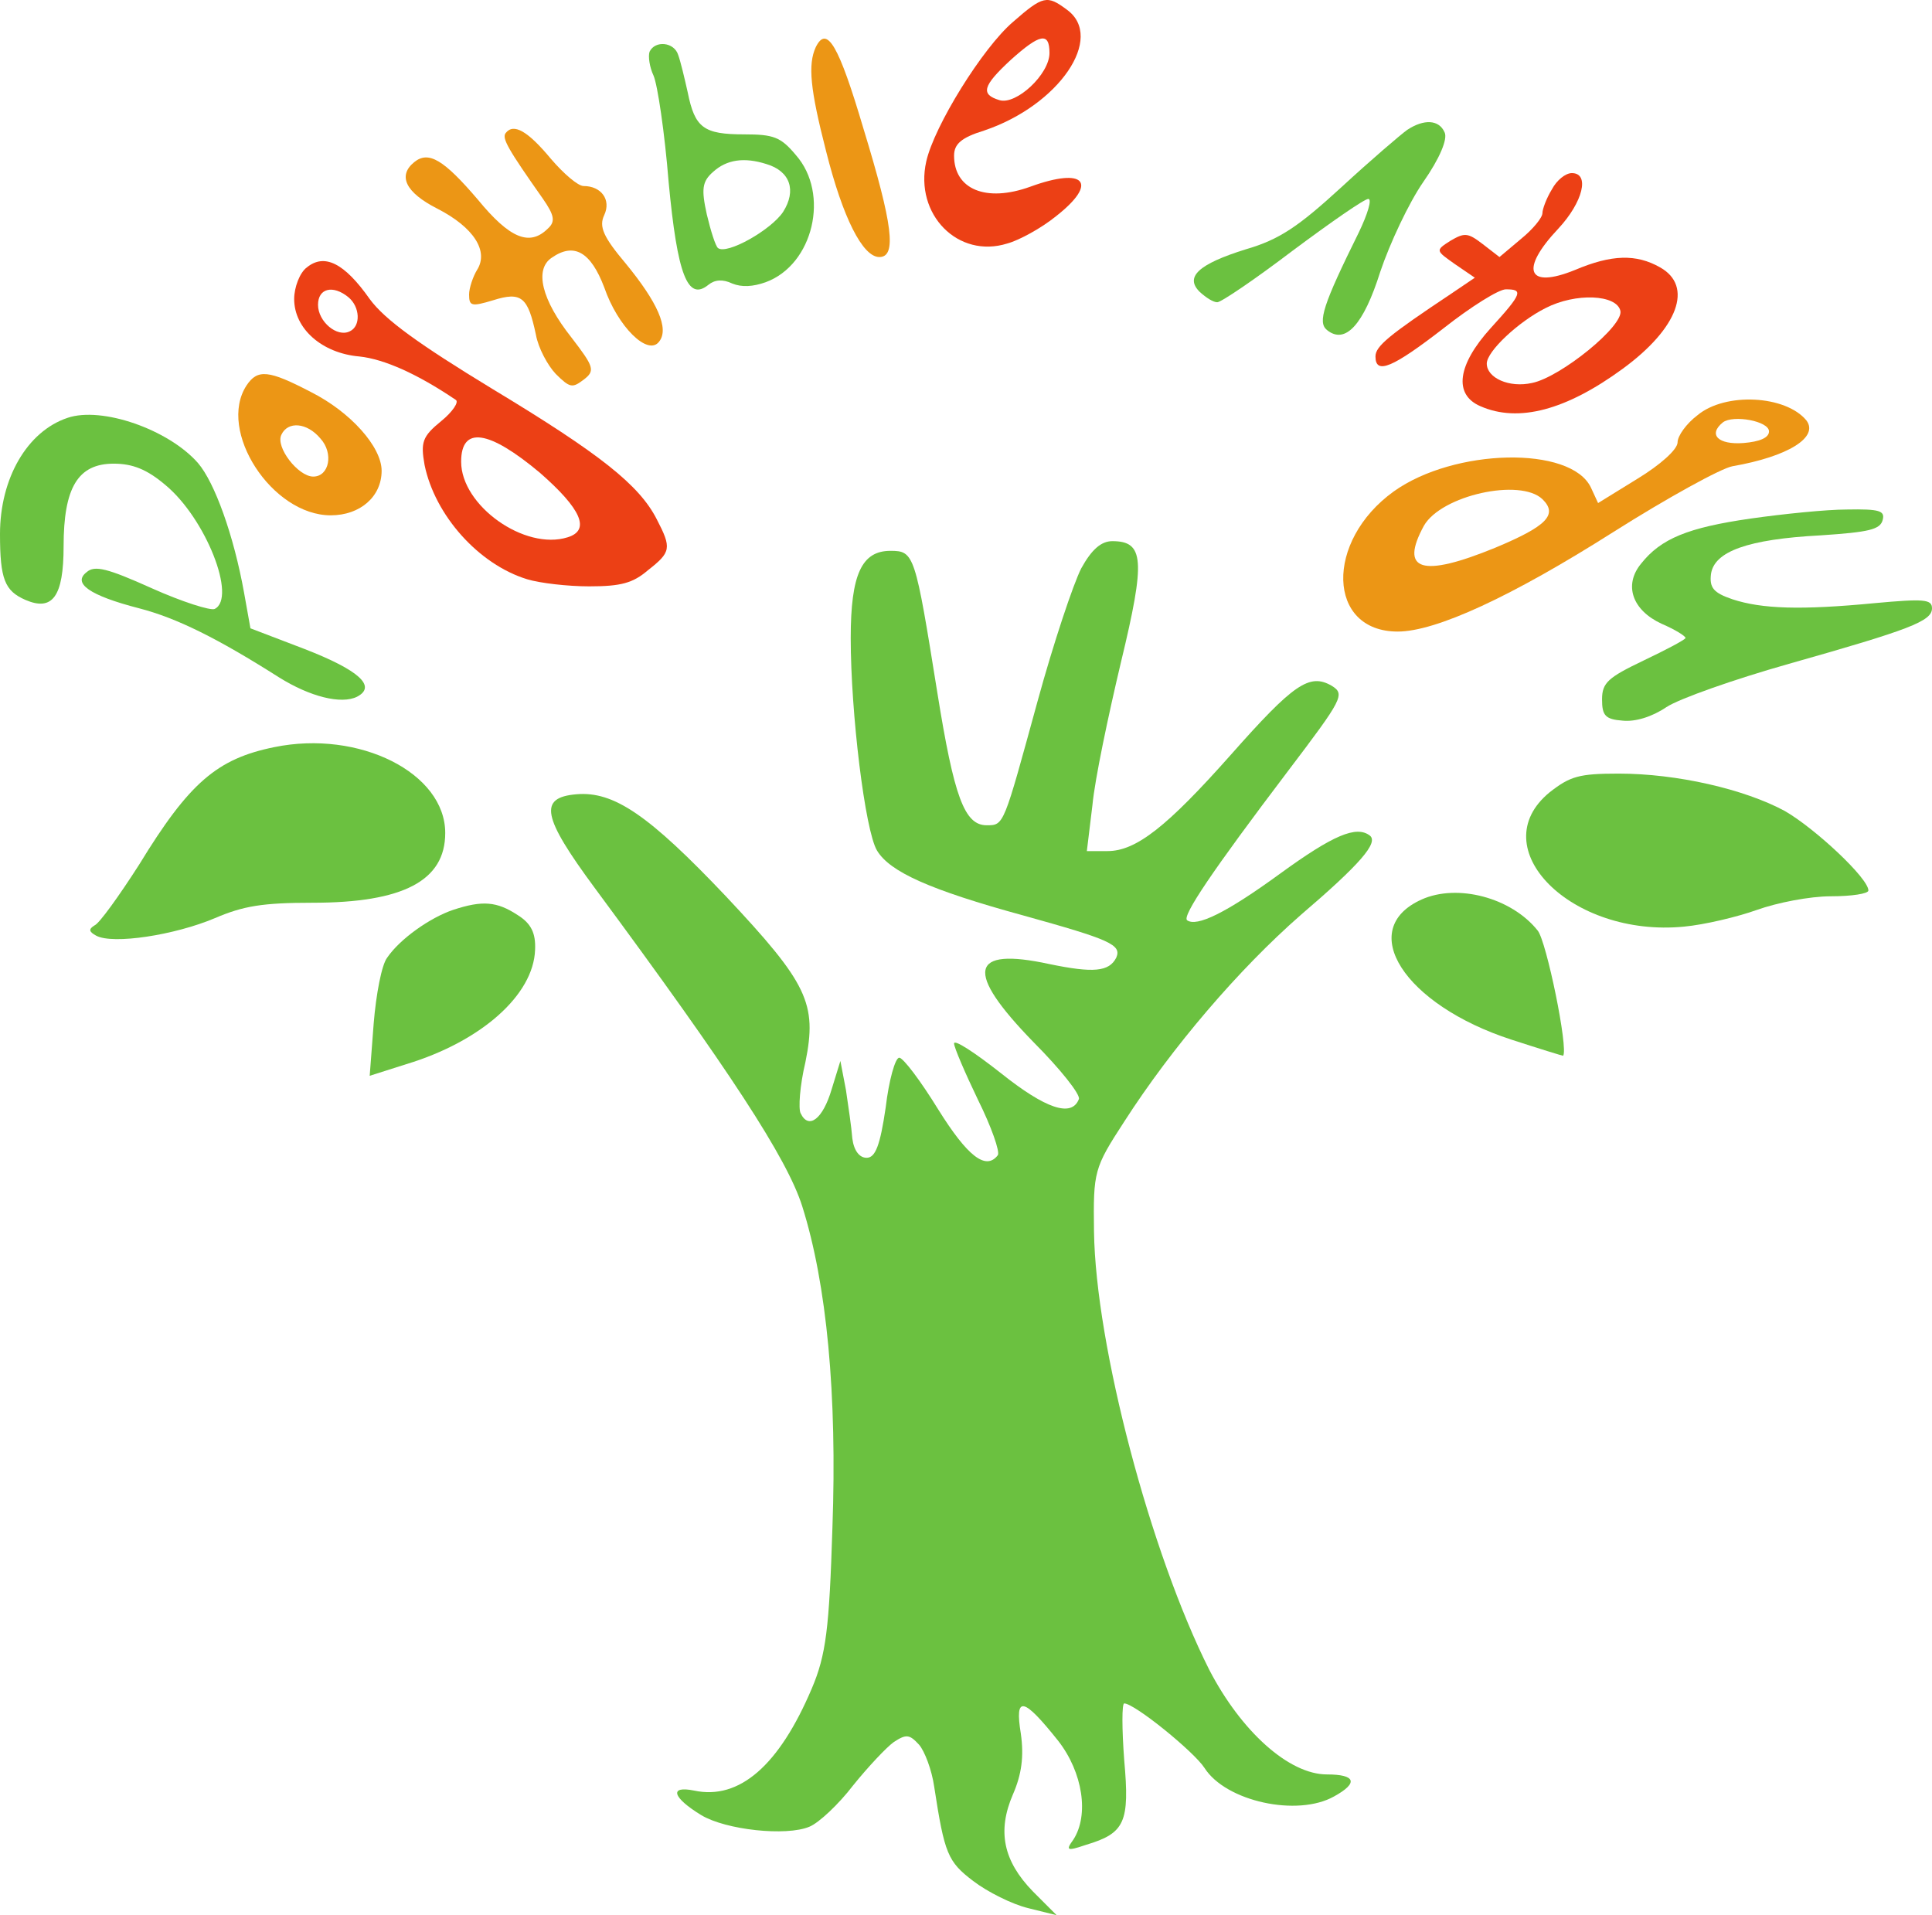 <svg width="115" height="114" viewBox="0 0 115 114" fill="none" xmlns="http://www.w3.org/2000/svg">
<path d="M60.292 1.31C58.494 2.848 55.607 7.498 55.134 9.612C54.424 12.764 57.027 15.416 59.961 14.493C60.671 14.301 61.996 13.571 62.848 12.879C65.403 10.88 64.599 9.92 61.333 11.111C58.683 12.072 56.79 11.265 56.79 9.266C56.79 8.574 57.216 8.19 58.589 7.767C63.037 6.268 65.782 2.233 63.51 0.58C62.327 -0.304 62.091 -0.265 60.292 1.31ZM62.469 3.155C62.469 4.424 60.481 6.268 59.488 5.961C58.352 5.615 58.494 5.115 60.15 3.578C61.901 2.002 62.469 1.887 62.469 3.155Z" fill="#EC4015"/>
<path d="M92.379 11.265C92.047 11.803 91.811 12.456 91.811 12.687C91.811 12.956 91.243 13.648 90.533 14.224L89.255 15.3L88.261 14.532C87.362 13.84 87.173 13.84 86.321 14.34C85.422 14.916 85.469 14.916 86.605 15.723L87.788 16.53L86.368 17.491C82.677 19.951 81.873 20.604 81.873 21.219C81.873 22.334 82.914 21.873 85.942 19.528C87.552 18.26 89.208 17.222 89.634 17.222C90.675 17.222 90.628 17.453 88.735 19.528C86.747 21.719 86.51 23.487 88.119 24.179C90.391 25.178 93.231 24.409 96.591 21.95C99.903 19.528 100.803 17.03 98.815 15.915C97.395 15.108 95.928 15.147 93.751 16.069C90.912 17.222 90.438 16.069 92.757 13.609C94.224 12.034 94.65 10.304 93.562 10.304C93.183 10.304 92.663 10.727 92.379 11.265ZM96.449 18.491C96.685 19.375 92.899 22.449 91.195 22.795C89.823 23.103 88.498 22.488 88.498 21.642C88.498 20.912 90.391 19.144 92 18.337C93.798 17.414 96.212 17.53 96.449 18.491Z" fill="#EC4015"/>
<path d="M18.267 15.915C17.842 16.223 17.51 17.107 17.51 17.799C17.51 19.567 19.167 21.027 21.391 21.219C22.858 21.373 24.846 22.257 27.117 23.794C27.354 23.91 26.928 24.525 26.265 25.063C25.13 25.985 25.035 26.331 25.272 27.676C25.887 30.674 28.49 33.595 31.377 34.479C32.134 34.71 33.79 34.902 35.068 34.902C36.961 34.902 37.671 34.71 38.57 33.941C39.942 32.865 39.99 32.634 39.091 30.905C38.049 28.868 35.73 27.023 29.294 23.141C24.94 20.489 22.905 19.029 22.006 17.799C20.492 15.646 19.309 15.07 18.267 15.915ZM20.728 17.683C21.438 18.26 21.486 19.413 20.823 19.72C20.066 20.105 18.93 19.144 18.93 18.145C18.93 17.145 19.829 16.953 20.728 17.683ZM32.134 28.138C34.595 30.29 35.163 31.558 33.79 31.981C31.235 32.788 27.449 30.098 27.449 27.484C27.449 25.332 29.105 25.601 32.134 28.138Z" fill="#EC4015"/>
<path d="M48.556 2.809C48.082 3.847 48.224 5.308 49.171 8.997C50.165 12.956 51.348 15.3 52.342 15.3C53.383 15.3 53.146 13.379 51.395 7.652C49.928 2.694 49.218 1.464 48.556 2.809Z" fill="#EC9615"/>
<path d="M30.099 7.921C29.862 8.229 30.241 8.882 32.323 11.841C32.986 12.802 33.08 13.187 32.607 13.609C31.518 14.685 30.335 14.186 28.442 11.88C26.407 9.497 25.508 8.959 24.656 9.651C23.663 10.458 24.136 11.457 26.029 12.418C28.206 13.533 29.105 14.955 28.395 16.069C28.159 16.453 27.922 17.145 27.922 17.53C27.922 18.221 28.064 18.26 29.342 17.876C31.045 17.337 31.424 17.683 31.897 19.913C32.039 20.72 32.607 21.758 33.08 22.257C33.932 23.103 34.074 23.103 34.737 22.603C35.447 22.065 35.352 21.834 34.027 20.105C32.228 17.837 31.802 16.031 32.844 15.339C34.169 14.416 35.163 14.993 35.967 17.107C36.772 19.451 38.57 21.219 39.233 20.335C39.848 19.567 39.138 17.991 37.245 15.685C35.92 14.109 35.636 13.494 35.967 12.802C36.393 11.88 35.778 11.073 34.737 11.073C34.405 11.073 33.553 10.342 32.796 9.458C31.424 7.806 30.572 7.306 30.099 7.921Z" fill="#EC9615"/>
<path d="M14.671 22.949C12.92 25.639 16.185 30.674 19.687 30.674C21.438 30.674 22.716 29.56 22.716 28.022C22.716 26.6 20.87 24.525 18.504 23.333C15.996 22.026 15.333 21.95 14.671 22.949ZM19.072 26.101C19.877 26.985 19.593 28.368 18.646 28.368C17.747 28.368 16.375 26.6 16.753 25.87C17.132 25.063 18.267 25.14 19.072 26.101Z" fill="#EC9615"/>
<path d="M101.039 24.717C100.377 25.217 99.856 25.947 99.856 26.331C99.856 26.754 98.815 27.676 97.49 28.483L95.124 29.944L94.698 29.022C93.514 26.523 86.558 26.677 82.961 29.252C78.844 32.212 78.986 37.593 83.198 37.593C85.469 37.593 89.965 35.517 96.023 31.674C99.241 29.637 102.459 27.869 103.121 27.753C106.434 27.177 108.28 26.024 107.523 25.024C106.292 23.526 102.695 23.333 101.039 24.717ZM105.298 25.678C105.298 26.062 104.73 26.293 103.784 26.37C102.27 26.485 101.654 25.87 102.554 25.14C103.169 24.678 105.298 25.063 105.298 25.678ZM91.811 29.713C92.757 30.636 92.047 31.328 89.019 32.596C84.617 34.402 83.292 33.98 84.759 31.289C85.8 29.483 90.486 28.445 91.811 29.713Z" fill="#EC9615"/>
<path d="M38.665 3.078C38.57 3.347 38.665 4.001 38.901 4.5C39.138 5.038 39.564 7.883 39.8 10.842C40.321 16.377 40.936 17.952 42.167 16.953C42.545 16.646 43.019 16.607 43.586 16.876C44.154 17.107 44.817 17.068 45.574 16.799C48.414 15.762 49.407 11.534 47.372 9.228C46.473 8.152 46.047 7.998 44.296 7.998C41.883 7.998 41.362 7.614 40.936 5.5C40.747 4.654 40.51 3.655 40.368 3.27C40.132 2.502 38.996 2.386 38.665 3.078ZM45.621 9.766C47.041 10.189 47.42 11.342 46.615 12.61C45.905 13.686 43.255 15.185 42.735 14.762C42.593 14.647 42.309 13.763 42.072 12.764C41.741 11.265 41.788 10.804 42.451 10.227C43.255 9.497 44.296 9.343 45.621 9.766Z" fill="#6BC140"/>
<path d="M83.765 7.729C83.387 7.998 81.588 9.535 79.838 11.15C77.282 13.494 76.146 14.263 74.158 14.839C71.319 15.723 70.514 16.492 71.414 17.376C71.792 17.722 72.218 17.991 72.455 17.991C72.691 17.991 74.726 16.607 76.951 14.916C79.222 13.225 81.21 11.841 81.447 11.841C81.683 11.841 81.399 12.764 80.879 13.84C78.749 18.145 78.418 19.182 78.986 19.644C80.074 20.527 81.163 19.336 82.156 16.184C82.724 14.493 83.86 12.072 84.712 10.842C85.706 9.42 86.179 8.267 85.99 7.883C85.658 7.114 84.759 7.075 83.765 7.729Z" fill="#6BC140"/>
<path d="M4.023 24.871C1.609 25.678 1.52588e-05 28.483 1.52588e-05 31.789C1.52588e-05 34.479 0.284 35.171 1.514 35.709C3.123 36.401 3.786 35.517 3.786 32.519C3.786 29.021 4.638 27.599 6.768 27.599C7.903 27.599 8.755 27.945 9.844 28.868C12.257 30.866 14.103 35.594 12.778 36.247C12.541 36.362 10.838 35.824 9.039 35.017C6.389 33.826 5.632 33.634 5.158 34.056C4.307 34.71 5.3 35.44 8.282 36.209C10.506 36.785 12.92 37.977 16.611 40.321C18.457 41.474 20.302 41.935 21.249 41.474C22.432 40.859 21.391 39.898 18.125 38.63L14.907 37.4L14.529 35.286C13.914 31.866 12.778 28.714 11.784 27.561C10.033 25.562 6.058 24.179 4.023 24.871Z" fill="#6BC140"/>
<path d="M104.21 30.866C100.471 31.404 98.862 32.058 97.679 33.557C96.638 34.825 97.159 36.324 98.909 37.131C99.714 37.477 100.329 37.861 100.329 37.977C100.282 38.092 99.193 38.669 97.821 39.322C95.739 40.321 95.36 40.629 95.36 41.628C95.36 42.589 95.549 42.819 96.591 42.896C97.348 42.973 98.342 42.666 99.193 42.089C99.951 41.59 103.216 40.437 106.481 39.514C113.675 37.477 115 36.977 115 36.209C115 35.671 114.527 35.632 111.593 35.901C107.191 36.324 104.872 36.247 103.121 35.671C101.986 35.286 101.749 34.979 101.844 34.172C102.033 32.827 104.021 32.096 108.375 31.866C111.261 31.674 111.924 31.52 112.066 30.943C112.208 30.405 111.877 30.29 109.936 30.328C108.706 30.328 106.103 30.597 104.21 30.866Z" fill="#6BC140"/>
<path d="M64.362 33.826C63.889 34.748 62.706 38.284 61.759 41.743C59.724 49.161 59.772 49.123 58.73 49.123C57.405 49.123 56.79 47.432 55.796 41.244C54.471 32.98 54.424 32.788 53.004 32.788C51.3 32.788 50.638 34.172 50.638 37.977C50.638 42.435 51.49 49.43 52.2 50.622C52.957 51.89 55.323 52.966 60.955 54.504C66.066 55.926 66.776 56.233 66.445 57.002C66.019 57.847 65.072 57.924 62.469 57.386C57.689 56.348 57.405 57.809 61.523 62.037C63.132 63.651 64.315 65.15 64.22 65.419C63.794 66.534 62.233 65.995 59.582 63.882C58.021 62.652 56.79 61.844 56.79 62.114C56.79 62.344 57.453 63.882 58.21 65.457C59.014 67.072 59.535 68.57 59.393 68.763C58.683 69.685 57.595 68.84 55.844 66.034C54.803 64.343 53.761 62.959 53.525 62.959C53.288 62.959 52.91 64.304 52.72 65.919C52.389 68.186 52.105 68.916 51.584 68.916C51.158 68.916 50.827 68.494 50.733 67.763C50.685 67.11 50.496 65.842 50.354 64.881L50.023 63.151L49.502 64.842C48.981 66.61 48.13 67.264 47.656 66.264C47.514 65.995 47.609 64.612 47.94 63.228C48.65 59.731 48.082 58.539 43.208 53.35C38.617 48.508 36.535 47.086 34.311 47.278C32.039 47.47 32.276 48.623 35.399 52.851C43.444 63.728 46.852 68.955 47.751 71.799C49.218 76.45 49.833 83.022 49.549 90.939C49.36 96.935 49.171 98.511 48.319 100.51C46.379 105.083 44.012 107.159 41.315 106.582C39.8 106.275 40.037 107.005 41.741 108.043C43.208 108.927 46.804 109.311 48.177 108.734C48.745 108.504 49.928 107.389 50.78 106.275C51.679 105.16 52.767 104.007 53.193 103.7C53.951 103.2 54.14 103.238 54.708 103.853C55.039 104.238 55.465 105.352 55.607 106.352C56.222 110.349 56.411 110.81 57.926 111.963C58.778 112.616 60.245 113.347 61.191 113.577L62.895 114L61.475 112.578C59.724 110.772 59.346 109.004 60.292 106.813C60.813 105.621 60.955 104.545 60.765 103.2C60.387 100.894 60.907 101.009 62.99 103.623C64.457 105.506 64.835 108.043 63.889 109.503C63.416 110.157 63.51 110.195 64.646 109.811C66.965 109.119 67.249 108.465 66.918 104.776C66.776 102.892 66.776 101.394 66.918 101.394C67.533 101.394 71.082 104.276 71.698 105.237C72.975 107.236 77.235 108.158 79.412 106.928C80.879 106.121 80.689 105.621 78.986 105.621C76.714 105.621 73.874 103.046 71.981 99.395C68.479 92.438 65.214 80.101 65.119 73.298C65.072 69.724 65.119 69.531 66.918 66.764C69.757 62.344 73.733 57.694 77.424 54.465C80.973 51.429 82.062 50.16 81.541 49.738C80.737 49.123 79.364 49.699 76.193 52.005C72.975 54.35 71.224 55.195 70.656 54.773C70.372 54.504 72.124 51.89 76.667 45.894C79.932 41.59 80.074 41.321 79.27 40.821C77.945 40.052 76.998 40.706 73.259 44.933C69.473 49.2 67.628 50.66 65.924 50.66H64.693L65.025 47.931C65.167 46.394 65.971 42.589 66.728 39.399C68.195 33.326 68.101 32.212 66.208 32.212C65.545 32.212 64.977 32.711 64.362 33.826Z" fill="#6BC140"/>
<path d="M16.327 44.472C12.92 45.164 11.263 46.586 8.282 51.467C7.099 53.312 5.916 54.965 5.632 55.08C5.253 55.311 5.3 55.464 5.726 55.695C6.72 56.233 10.412 55.657 12.778 54.657C14.482 53.927 15.617 53.735 18.599 53.735C23.994 53.735 26.502 52.428 26.502 49.584C26.502 46.01 21.391 43.434 16.327 44.472Z" fill="#6BC140"/>
<path d="M92.237 47.163C88.214 50.468 93.514 55.81 100.235 55.157C101.465 55.042 103.405 54.58 104.588 54.158C105.772 53.735 107.712 53.35 108.99 53.35C110.22 53.35 111.214 53.197 111.214 53.005C111.214 52.274 108.043 49.315 106.245 48.277C103.831 46.97 99.809 46.048 96.354 46.048C93.988 46.048 93.467 46.202 92.237 47.163Z" fill="#6BC140"/>
<path d="M84.617 53.543C80.689 55.311 83.576 59.807 89.965 61.883C91.621 62.421 92.994 62.844 93.041 62.844C93.372 62.459 92.047 56.002 91.527 55.388C89.965 53.427 86.747 52.582 84.617 53.543Z" fill="#6BC140"/>
<path d="M26.975 54.158C25.603 54.619 23.805 55.887 23.047 57.002C22.716 57.425 22.385 59.193 22.243 60.922L22.006 64.035L24.183 63.343C28.632 61.998 31.755 59.231 31.85 56.541C31.897 55.541 31.613 54.965 30.809 54.465C29.578 53.658 28.726 53.581 26.975 54.158Z" fill="#6BC140"/>
</svg>
